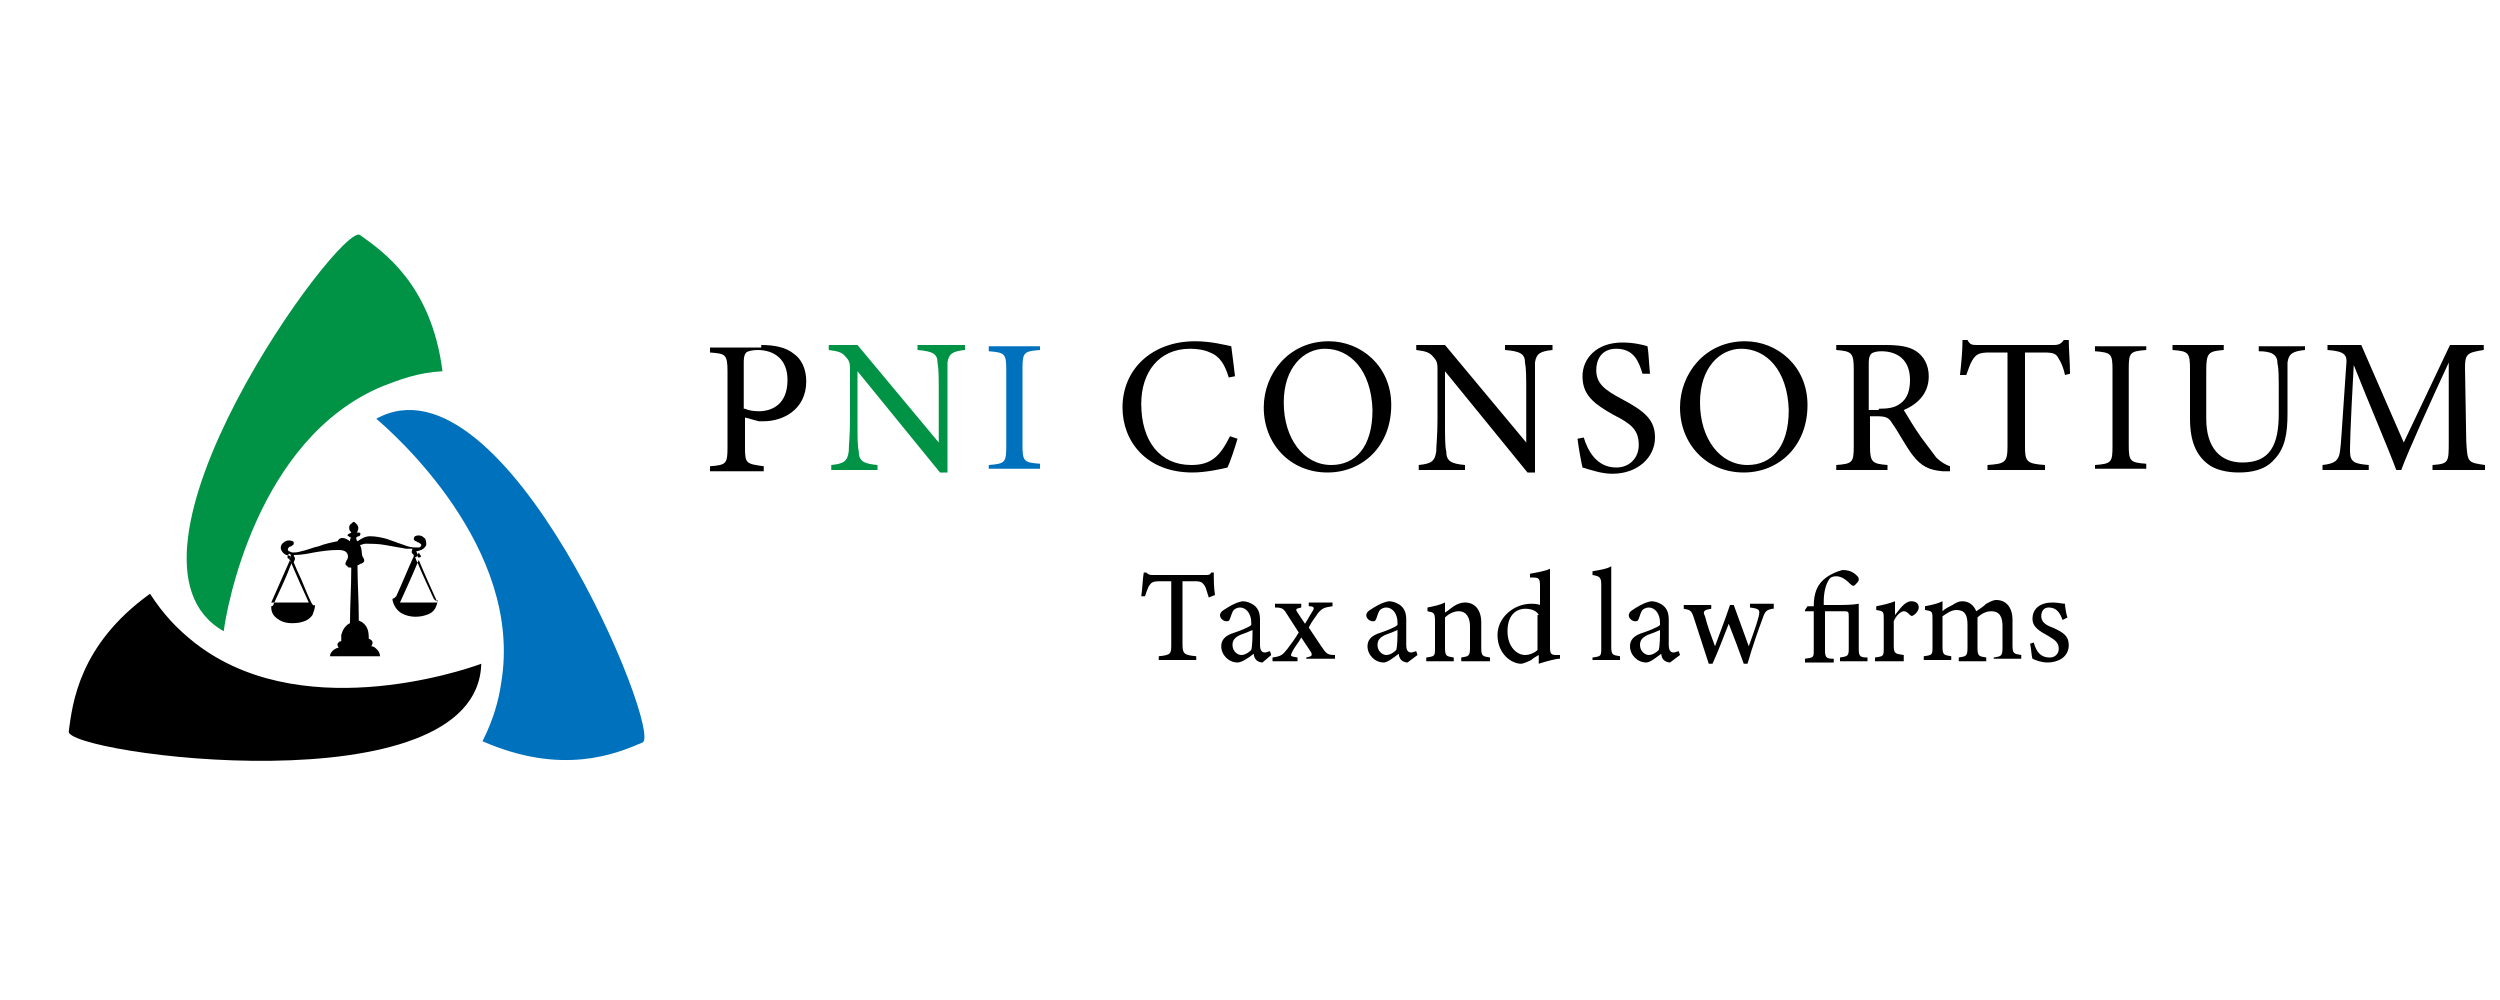 <?xml version="1.0" encoding="utf-8"?>
<!-- Generator: Adobe Illustrator 28.1.0, SVG Export Plug-In . SVG Version: 6.00 Build 0)  -->
<svg version="1.1" xmlns="http://www.w3.org/2000/svg" xmlns:xlink="http://www.w3.org/1999/xlink" x="0px" y="0px"
	 viewBox="0 0 200 80" style="enable-background:new 0 0 200 80;" xml:space="preserve">
<style type="text/css">
	.st0{display:none;}
	.st1{display:none;opacity:0.19;fill:#0000FF;}
	.st2{fill:#0071BC;}
	.st3{fill:#009245;}
	.st4{fill:#020202;}
</style>
<g id="Layer_1" class="st0">
</g>
<g id="Layer_2">
	<g>
		<path class="st2" d="M30.1,33.5c1.3,1.1,11.8,10.3,10,21.1c-0.2,1.4-0.6,2.9-1.5,4.7c6.4,2.8,10.7,1,12.8,0.1
			C53.1,58.7,40.4,27.8,30.1,33.5z"/>
		<path class="st3" d="M17.9,50.5c0.2-1.7,2.6-15.4,12.7-19.6c1.3-0.5,2.8-1.1,4.8-1.2c-0.9-7-4.8-9.6-6.6-10.9
			C27.3,17.7,7.6,44.7,17.9,50.5z"/>
		<path d="M38.5,53.1c-1.6,0.6-14.8,5-23.2-1.9c-1.1-0.9-2.2-2-3.3-3.7c-5.7,4.1-6.2,8.8-6.5,11C5.1,60.3,38.2,64.8,38.5,53.1z"/>
		<g>
			<g>
				<path d="M60.9,27.6c1.1,0,2,0.2,2.6,0.7c0.6,0.4,1,1.2,1,2.2c0,2.3-1.9,3.2-3.4,3.2c-0.2,0-0.3,0-0.4,0l-1.1-0.3v2.4
					c0,1.3,0.1,1.3,1.5,1.5v0.4h-4.3v-0.4c1.3-0.1,1.4-0.2,1.4-1.5v-6.1c0-1.4-0.2-1.4-1.4-1.5v-0.4H60.9z M59.6,32.7
					c0.2,0.1,0.6,0.2,1.1,0.2c1,0,2.3-0.5,2.3-2.5c0-1.7-1.1-2.4-2.4-2.4c-0.4,0-0.8,0.1-0.9,0.2c-0.1,0.1-0.2,0.3-0.2,0.7V32.7z"/>
				<path class="st3" d="M77.2,28c-1,0.1-1.3,0.3-1.4,1c0,0.5,0,1.1,0,2.6v6.2h-0.6l-6.6-8.1v3.9c0,1.4,0,2.1,0.1,2.5
					c0,0.8,0.4,1,1.5,1.1v0.4h-3.7v-0.4c1-0.1,1.3-0.3,1.4-1.1c0-0.5,0.1-1.2,0.1-2.6v-3.9c0-0.4,0-0.7-0.3-1
					c-0.3-0.4-0.6-0.5-1.4-0.6v-0.4h2.3l6.5,7.8v-3.8c0-1.4,0-2.1-0.1-2.6c0-0.7-0.4-0.9-1.6-1v-0.4h3.8V28z"/>
				<path class="st2" d="M79.1,37.6v-0.4c1.3-0.1,1.4-0.2,1.4-1.5v-6.1c0-1.3-0.1-1.4-1.4-1.5v-0.4h4.1V28c-1.3,0.1-1.4,0.2-1.4,1.5
					v6.1c0,1.3,0.1,1.4,1.4,1.5v0.4H79.1z"/>
				<path d="M99,35.1c-0.2,0.7-0.6,1.9-0.8,2.3c-0.4,0.1-1.7,0.4-2.8,0.4c-3.7,0-5.6-2.5-5.6-5.2c0-3.1,2.4-5.3,5.8-5.3
					c1.3,0,2.4,0.3,2.9,0.4c0.1,0.7,0.2,1.6,0.3,2.4l-0.5,0.1c-0.3-1-0.7-1.7-1.5-2c-0.4-0.2-1-0.3-1.6-0.3c-2.5,0-3.9,1.9-3.9,4.4
					c0,3,1.5,4.9,4,4.9c1.6,0,2.3-0.7,3.1-2.3L99,35.1z"/>
				<path d="M106.3,27.3c2.6,0,5,2,5,5.1c0,3.3-2.3,5.4-5.1,5.4c-3,0-5.1-2.3-5.1-5.2C101.1,29.9,103.1,27.3,106.3,27.3z M106,27.9
					c-1.7,0-3.3,1.5-3.3,4.3c0,2.9,1.6,5,3.8,5c1.9,0,3.3-1.4,3.3-4.4C109.7,29.6,108,27.9,106,27.9z"/>
				<path d="M124.2,28c-1,0.1-1.3,0.3-1.4,1c0,0.5,0,1.1,0,2.6v6.2h-0.6l-6.6-8.1v3.9c0,1.4,0,2.1,0.1,2.5c0,0.8,0.4,1,1.5,1.1v0.4
					h-3.7v-0.4c1-0.1,1.3-0.3,1.4-1.1c0-0.5,0.1-1.2,0.1-2.6v-3.9c0-0.4,0-0.7-0.3-1c-0.3-0.4-0.6-0.5-1.4-0.6v-0.4h2.3l6.5,7.8
					v-3.8c0-1.4,0-2.1-0.1-2.6c0-0.7-0.4-0.9-1.6-1v-0.4h3.8V28z"/>
				<path d="M131.4,29.9c-0.3-1-0.7-2-2.1-2c-1.2,0-1.6,0.9-1.6,1.7c0,1.1,0.7,1.6,2,2.3c1.9,1,2.7,1.7,2.7,3.1
					c0,1.6-1.4,2.9-3.4,2.9c-0.9,0-1.7-0.3-2.4-0.5c-0.1-0.4-0.3-1.5-0.4-2.3l0.5-0.1c0.3,1,1,2.4,2.6,2.4c1.1,0,1.8-0.8,1.8-1.8
					c0-1.2-0.6-1.7-2-2.4c-1.6-0.9-2.5-1.6-2.5-3.1c0-1.4,1.1-2.7,3.2-2.7c0.9,0,1.7,0.2,2,0.3c0.1,0.6,0.1,1.2,0.2,2.2L131.4,29.9z
					"/>
				<path d="M139.6,27.3c2.6,0,5,2,5,5.1c0,3.3-2.3,5.4-5.1,5.4c-3,0-5.1-2.3-5.1-5.2C134.4,29.9,136.4,27.3,139.6,27.3z
					 M139.3,27.9c-1.7,0-3.3,1.5-3.3,4.3c0,2.9,1.6,5,3.8,5c1.9,0,3.3-1.4,3.3-4.4C143,29.6,141.3,27.9,139.3,27.9z"/>
				<path d="M156,37.7c-0.2,0-0.4,0-0.6,0c-1.1-0.1-1.7-0.4-2.4-1.3c-0.6-0.8-1.1-1.8-1.6-2.5c-0.3-0.5-0.5-0.6-1.3-0.6h-0.5v2.4
					c0,1.3,0.2,1.4,1.4,1.5v0.4h-4.1v-0.4c1.3-0.1,1.4-0.2,1.4-1.5v-6.2c0-1.3-0.2-1.4-1.4-1.5v-0.4h3.9c1.1,0,1.9,0.1,2.5,0.5
					c0.6,0.4,1,1.1,1,2c0,1.3-0.8,2.2-2,2.7c0.3,0.5,0.9,1.5,1.4,2.2c0.6,0.8,0.9,1.2,1.2,1.6c0.4,0.4,0.8,0.6,1.1,0.7L156,37.7z
					 M150.3,32.7c0.8,0,1.3-0.1,1.7-0.4c0.6-0.4,0.8-1.1,0.8-1.9c0-1.7-1.1-2.3-2.3-2.3c-0.4,0-0.7,0.1-0.8,0.2
					c-0.1,0.1-0.2,0.3-0.2,0.7v3.8H150.3z"/>
				<path d="M165.2,30c-0.1-0.5-0.3-1-0.5-1.3c-0.2-0.4-0.4-0.5-1.2-0.5h-1.5v7.5c0,1.2,0.1,1.4,1.6,1.5v0.4H159v-0.4
					c1.4-0.1,1.6-0.2,1.6-1.5v-7.5h-1.4c-0.8,0-1.1,0.1-1.4,0.6c-0.2,0.3-0.3,0.7-0.5,1.2h-0.5c0.1-0.9,0.2-1.9,0.2-2.8h0.4
					c0.2,0.4,0.4,0.4,0.8,0.4h6.1c0.4,0,0.6-0.1,0.8-0.4h0.4c0,0.7,0.1,1.8,0.1,2.7L165.2,30z"/>
				<path d="M167.6,37.6v-0.4c1.3-0.1,1.4-0.2,1.4-1.5v-6.1c0-1.3-0.1-1.4-1.4-1.5v-0.4h4.1V28c-1.3,0.1-1.4,0.2-1.4,1.5v6.1
					c0,1.3,0.1,1.4,1.4,1.5v0.4H167.6z"/>
				<path d="M184.4,28c-1,0.1-1.3,0.3-1.4,1c0,0.4,0,1,0,2.4v1.7c0,1.6-0.2,2.8-1.1,3.7c-0.7,0.8-1.8,1-2.8,1
					c-0.9,0-1.9-0.2-2.5-0.7c-0.9-0.7-1.4-1.8-1.4-3.6v-3.9c0-1.4-0.1-1.5-1.4-1.6v-0.4h4.1V28c-1.2,0.1-1.4,0.2-1.4,1.6v3.9
					c0,2.3,1.1,3.5,2.9,3.5c2.2,0,2.9-1.4,2.9-3.9v-1.6c0-1.4,0-2-0.1-2.4c0-0.7-0.4-1-1.5-1v-0.4h3.7V28z"/>
				<path d="M194.6,37.6v-0.4c1.3-0.1,1.3-0.2,1.3-1.9l0-6.3c-1.3,2.8-3.3,7.2-3.8,8.6h-0.4c-0.5-1.4-2.3-5.6-3.4-8.4
					c-0.3,5.4-0.3,6.6-0.3,6.9c0,0.9,0.4,1,1.5,1.1v0.4h-3.7v-0.4c0.9-0.1,1.3-0.3,1.4-1.1c0.1-0.7,0.1-1.2,0.5-6.9
					c0.1-0.8-0.1-1.1-1.5-1.2v-0.4h2.7l3.4,7.8l3.7-7.8h2.7V28c-1.3,0.2-1.5,0.3-1.5,1.4l0.1,5.9c0.1,1.7,0.1,1.7,1.5,1.9v0.4H194.6
					z"/>
			</g>
		</g>
		<g>
			<path d="M28,43.3c0-0.1,0-0.2,0.1-0.3c-0.1,0-0.1,0-0.2-0.1c-0.1,0-0.1-0.1-0.1-0.1c0,0,0.1-0.1,0.1-0.1c0,0,0.1,0,0.2-0.1
				c0,0,0-0.1-0.1-0.1c-0.1-0.2-0.1-0.5,0.1-0.6c0.2-0.2,0.2-0.2,0.4,0c0.2,0.2,0.2,0.4,0.1,0.6c0,0,0,0.1-0.1,0.1
				c0.1,0,0.1,0,0.2,0c0.1,0,0.2,0.1,0.1,0.2c0,0.1-0.1,0.1-0.1,0.1c0,0-0.1,0-0.2,0.1c0,0.1,0,0.2,0.1,0.3c0,0,0,0,0,0
				c0.3-0.2,0.6-0.4,1-0.4c0.5,0,0.9,0.1,1.3,0.2c0.6,0.2,1.1,0.4,1.7,0.6c0.3,0.1,0.6,0.1,0.9,0.1c0,0,0,0,0,0
				c0.1,0,0.2-0.1,0.2-0.2c0-0.1-0.1-0.1-0.2-0.2c0,0-0.1,0-0.2-0.1c-0.1,0-0.2-0.1-0.2-0.2c0-0.1,0.1-0.2,0.1-0.2
				c0.2-0.1,0.5-0.1,0.7,0.1c0.2,0.1,0.2,0.4,0.2,0.6c-0.1,0.2-0.2,0.3-0.4,0.4c-0.1,0-0.2,0.1-0.4,0.1c0.1,0.2,0.2,0.4-0.1,0.5
				c0.1,0.1,0.1,0.3,0.2,0.4c0.4,1,0.9,2,1.3,2.9c0.1,0.1,0.1,0.2,0.3,0.1c0,0.3-0.1,0.5-0.2,0.7c-0.2,0.3-0.4,0.4-0.7,0.5
				c-0.6,0.2-1.3,0.2-1.9-0.1c-0.4-0.2-0.7-0.6-0.8-1.1c0,0,0-0.1,0-0.1c0,0,0,0,0,0c0.1,0,0.2-0.1,0.3-0.2c0.5-1.1,0.9-2.1,1.4-3.2
				c0,0,0-0.1,0-0.1c-0.2-0.2-0.2-0.2-0.1-0.5c-0.2,0-0.3,0-0.5,0c-0.6-0.1-1.1-0.2-1.7-0.3c-0.5-0.1-1.1-0.1-1.6-0.1
				c-0.1,0-0.3,0.1-0.4,0.1C29,44,28.9,44.3,29,44.5c0,0.1,0.1,0.1,0.1,0.2c0.1,0.2,0,0.3-0.2,0.4c-0.1,0-0.1,0-0.2,0.1
				c-0.1,0-0.1,0-0.1,0.1c0,1.3,0.1,2.7,0.1,4c0,0.1,0,0.2,0,0.3c0,0.1,0.2,0.1,0.3,0.2c0.4,0.3,0.5,0.7,0.5,1.2c0,0,0,0.1,0,0.1
				c0.3,0.1,0.4,0.3,0.2,0.6c0.2,0,0.3,0.1,0.5,0.3c0.1,0.1,0.2,0.3,0.2,0.5c-1.3,0-2.7,0-4,0c0-0.3,0.3-0.6,0.7-0.7
				c-0.1-0.1-0.1-0.2-0.1-0.3c0.1-0.1,0.1-0.2,0.3-0.2c0-0.2,0-0.3,0-0.5c0.1-0.4,0.3-0.7,0.6-0.9c0.1,0,0.1-0.1,0.1-0.1
				c0-1.4,0.1-2.8,0.1-4.3c0-0.1,0-0.1-0.1-0.1c-0.1,0-0.2,0-0.2-0.1c-0.2-0.1-0.2-0.2-0.1-0.4c0-0.1,0.1-0.1,0.1-0.2
				c0.1-0.2,0-0.5-0.2-0.6c-0.2-0.1-0.4-0.1-0.6-0.1c-0.7,0-1.3,0.1-1.9,0.2c-0.5,0.1-1,0.2-1.6,0.2c0,0,0,0,0,0
				c0,0.1,0.1,0.2,0.1,0.3c0,0.1-0.1,0.2-0.1,0.3c0.1,0.2,0.2,0.5,0.3,0.7c0.4,0.8,0.7,1.7,1.1,2.5c0.1,0.1,0.1,0.3,0.3,0.2
				c0,0.3-0.1,0.5-0.2,0.8c-0.3,0.4-0.6,0.5-1,0.6c-0.6,0.1-1.3,0.1-1.8-0.3c-0.3-0.2-0.5-0.5-0.5-0.9c0,0,0-0.1,0-0.1c0,0,0,0,0,0
				c0.1,0,0.2-0.1,0.2-0.2c0.5-1.1,1-2.1,1.4-3.2c0,0,0-0.1,0-0.1c-0.2-0.2-0.2-0.3,0-0.5c-0.1,0-0.2-0.1-0.4-0.1
				c-0.2-0.1-0.3-0.2-0.4-0.4c-0.1-0.2,0-0.5,0.2-0.6c0.2-0.2,0.5-0.2,0.7-0.1c0.1,0,0.1,0.1,0.1,0.2c0,0.1-0.1,0.1-0.2,0.2
				c-0.1,0-0.2,0.1-0.2,0.1c-0.1,0.1-0.1,0.2,0,0.3c0.1,0,0.2,0.1,0.3,0.1c0.2,0,0.4,0,0.7-0.1c0.5-0.1,0.9-0.3,1.4-0.4
				c0.5-0.2,1-0.3,1.5-0.4C27.2,42.9,27.6,43,28,43.3C28,43.3,28,43.3,28,43.3z M24.7,48.2c-0.5-1.1-1-2.2-1.5-3.4
				c-0.5,1.1-1,2.3-1.5,3.4C22.7,48.2,23.6,48.2,24.7,48.2z M32,48.2c1,0,2,0,3,0c-0.5-1.1-1-2.2-1.5-3.4C33,46,32.5,47.1,32,48.2z
				 M23.1,44.3c0,0.1-0.1,0.1-0.1,0.2c0,0.1,0,0.2,0.1,0.2c0,0,0.1,0,0.1-0.1C23.3,44.5,23.3,44.3,23.1,44.3z M33.5,44.2
				c0,0.1-0.1,0.1-0.1,0.2c0,0.1,0,0.2,0.1,0.2c0.1,0,0.1,0,0.2-0.1C33.7,44.5,33.6,44.4,33.5,44.2z"/>
		</g>
		<g>
			<g>
				<path d="M96.7,47.8c-0.1-0.3-0.2-0.7-0.3-0.9c-0.2-0.3-0.3-0.4-0.8-0.4h-1v5c0,0.8,0.1,0.9,1.1,1v0.3h-3v-0.3c1-0.1,1-0.2,1-1
					v-5h-0.9c-0.6,0-0.7,0.1-0.9,0.4c-0.1,0.2-0.2,0.5-0.3,0.8h-0.3c0.1-0.6,0.1-1.3,0.2-1.9h0.2c0.2,0.2,0.3,0.2,0.6,0.2h4.1
					c0.3,0,0.4,0,0.5-0.2h0.2c0,0.5,0,1.2,0.1,1.8L96.7,47.8z"/>
				<path d="M101,53c-0.2,0-0.4-0.1-0.5-0.2c-0.1-0.1-0.2-0.3-0.2-0.5C99.8,52.7,99.3,53,99,53c-0.7,0-1.3-0.6-1.3-1.3
					c0-0.5,0.3-0.8,0.8-1c0.6-0.2,1.4-0.5,1.6-0.7v-0.2c0-0.7-0.4-1.2-0.9-1.2c-0.2,0-0.4,0.1-0.5,0.2c-0.1,0.1-0.2,0.4-0.3,0.7
					c-0.1,0.2-0.1,0.2-0.3,0.2c-0.2,0-0.5-0.2-0.5-0.5c0-0.1,0.1-0.3,0.3-0.4c0.3-0.2,0.9-0.6,1.5-0.7c0.3,0,0.6,0.1,0.9,0.3
					c0.4,0.3,0.5,0.7,0.5,1.2v2c0,0.5,0.2,0.6,0.4,0.6c0.1,0,0.3-0.1,0.4-0.1l0.1,0.3L101,53z M100.2,50.4c-0.2,0.1-0.7,0.3-1,0.4
					c-0.4,0.2-0.6,0.4-0.6,0.8c0,0.5,0.4,0.8,0.7,0.8c0.3,0,0.6-0.2,0.8-0.4C100.2,51.6,100.2,50.9,100.2,50.4z"/>
				<path d="M104.5,52.9v-0.3c0.4-0.1,0.5-0.1,0.4-0.4l-0.8-1.2c-0.2,0.4-0.5,0.7-0.7,1.1c-0.2,0.4-0.2,0.4,0.4,0.5v0.3h-2v-0.3
					c0.7-0.1,0.8-0.2,1.2-0.7c0.3-0.4,0.6-0.8,0.9-1.3l-0.9-1.4c-0.3-0.5-0.4-0.6-1-0.6v-0.3h2.1v0.3c-0.4,0.1-0.5,0.1-0.3,0.4
					l0.6,0.9c0.2-0.3,0.4-0.7,0.6-1c0.2-0.3,0.1-0.4-0.3-0.4v-0.3h1.9v0.3c-0.6,0.1-0.8,0.1-1.2,0.6c-0.1,0.2-0.4,0.5-0.7,1.1l1,1.5
					c0.4,0.6,0.5,0.7,1.1,0.7v0.3H104.5z"/>
				<path d="M112.6,53c-0.2,0-0.4-0.1-0.5-0.2c-0.1-0.1-0.2-0.3-0.2-0.5c-0.4,0.3-0.9,0.7-1.2,0.7c-0.7,0-1.3-0.6-1.3-1.3
					c0-0.5,0.3-0.8,0.8-1c0.6-0.2,1.4-0.5,1.6-0.7v-0.2c0-0.7-0.4-1.2-0.9-1.2c-0.2,0-0.4,0.1-0.5,0.2c-0.1,0.1-0.2,0.4-0.3,0.7
					c-0.1,0.2-0.1,0.2-0.3,0.2c-0.2,0-0.5-0.2-0.5-0.5c0-0.1,0.1-0.3,0.3-0.4c0.3-0.2,0.9-0.6,1.5-0.7c0.3,0,0.6,0.1,0.9,0.3
					c0.4,0.3,0.5,0.7,0.5,1.2v2c0,0.5,0.2,0.6,0.4,0.6c0.1,0,0.3-0.1,0.4-0.1l0.1,0.3L112.6,53z M111.8,50.4c-0.2,0.1-0.7,0.3-1,0.4
					c-0.4,0.2-0.6,0.4-0.6,0.8c0,0.5,0.4,0.8,0.7,0.8c0.3,0,0.6-0.2,0.8-0.4C111.8,51.6,111.8,50.9,111.8,50.4z"/>
				<path d="M116.9,52.9v-0.3c0.6-0.1,0.7-0.1,0.7-0.8v-1.7c0-0.7-0.3-1.2-0.9-1.2c-0.4,0-0.8,0.2-1.1,0.5v2.4
					c0,0.7,0.1,0.7,0.7,0.8v0.3h-2.2v-0.3c0.7-0.1,0.7-0.1,0.7-0.8v-2.1c0-0.7-0.1-0.7-0.6-0.8v-0.3c0.5-0.1,1-0.2,1.4-0.4
					c0,0.2,0,0.6,0,0.8c0.2-0.1,0.4-0.3,0.7-0.5c0.3-0.2,0.6-0.3,0.9-0.3c0.8,0,1.3,0.6,1.3,1.6v2c0,0.7,0.1,0.7,0.7,0.8v0.3H116.9z
					"/>
				<path d="M124.7,52.7c-0.2,0-1,0.2-1.6,0.4c0-0.2,0-0.5,0-0.7c-0.2,0.1-0.5,0.3-0.6,0.4c-0.4,0.2-0.7,0.3-0.8,0.3
					c-0.8,0-1.9-0.8-1.9-2.3c0-1.4,1.3-2.5,2.7-2.5c0.1,0,0.5,0,0.7,0.1v-1.5c0-0.7-0.1-0.7-0.8-0.7v-0.3c0.5-0.1,1.2-0.2,1.6-0.4
					c0,0.4,0,0.8,0,1.3v5c0,0.5,0.1,0.6,0.5,0.6l0.3,0V52.7z M123.1,49.2c-0.2-0.4-0.7-0.5-1.1-0.5c-0.5,0-1.4,0.3-1.4,1.8
					c0,1.3,0.8,1.9,1.4,1.9c0.4,0,0.8-0.2,1-0.4V49.2z"/>
				<path d="M127.4,52.9v-0.3c0.7-0.1,0.7-0.1,0.7-0.8v-5c0-0.6-0.1-0.7-0.7-0.8v-0.3c0.6-0.1,1.2-0.2,1.5-0.4c0,0.5,0,1,0,1.5v4.9
					c0,0.7,0.1,0.7,0.7,0.8v0.3H127.4z"/>
				<path d="M133.6,53c-0.2,0-0.4-0.1-0.5-0.2c-0.1-0.1-0.2-0.3-0.2-0.5c-0.4,0.3-0.9,0.7-1.2,0.7c-0.7,0-1.3-0.6-1.3-1.3
					c0-0.5,0.3-0.8,0.8-1c0.6-0.2,1.4-0.5,1.6-0.7v-0.2c0-0.7-0.4-1.2-0.9-1.2c-0.2,0-0.4,0.1-0.5,0.2c-0.1,0.1-0.2,0.4-0.3,0.7
					c-0.1,0.2-0.1,0.2-0.3,0.2c-0.2,0-0.5-0.2-0.5-0.5c0-0.1,0.1-0.3,0.3-0.4c0.3-0.2,0.9-0.6,1.5-0.7c0.3,0,0.6,0.1,0.9,0.3
					c0.4,0.3,0.5,0.7,0.5,1.2v2c0,0.5,0.2,0.6,0.4,0.6c0.1,0,0.3-0.1,0.4-0.1l0.1,0.3L133.6,53z M132.8,50.4c-0.2,0.1-0.7,0.3-1,0.4
					c-0.4,0.2-0.6,0.4-0.6,0.8c0,0.5,0.4,0.8,0.7,0.8c0.3,0,0.6-0.2,0.8-0.4C132.8,51.6,132.8,50.9,132.8,50.4z"/>
				<path d="M141.8,48.7c-0.5,0.1-0.6,0.2-0.8,0.8c-0.3,0.8-0.8,2.2-1.2,3.6h-0.3c-0.4-1.1-0.8-2.2-1.2-3.2c-0.4,1-0.8,2.1-1.3,3.2
					h-0.3c-0.4-1.2-0.8-2.5-1.2-3.7c-0.2-0.6-0.3-0.6-0.8-0.7v-0.3h2.2v0.3c-0.6,0.1-0.7,0.2-0.5,0.6c0.2,0.8,0.5,1.6,0.8,2.4
					c0.4-1.1,0.8-2.1,1.2-3.3h0.3c0.4,1.1,0.8,2.2,1.2,3.3c0.2-0.6,0.6-1.6,0.8-2.4c0.1-0.5,0.1-0.6-0.7-0.7v-0.3h1.9V48.7z"/>
				<path d="M147.2,52.9v-0.3c0.6-0.1,0.7-0.1,0.7-0.7v-2.5c0-0.5,0-0.5-0.5-0.5h-1.4v3.1c0,0.6,0.1,0.7,0.7,0.7v0.3h-2.3v-0.3
					c0.7-0.1,0.7-0.1,0.7-0.7v-3.1h-0.7l0-0.1l0.2-0.3h0.5c0-1.1,0.3-1.8,1-2.3c0.4-0.3,0.9-0.5,1.3-0.6c0.7,0,1,0.3,1.2,0.5
					c0.1,0.1,0.1,0.2,0.1,0.3c0,0.1-0.2,0.3-0.3,0.4c-0.1,0.1-0.2,0.1-0.4-0.1c-0.2-0.2-0.6-0.6-1.1-0.6c-0.3,0-0.5,0.1-0.6,0.3
					c-0.2,0.3-0.4,0.9-0.4,1.7v0.3h0.8c0.8,0,1.5,0,2-0.1v3.6c0,0.6,0.1,0.7,0.7,0.7v0.3H147.2z"/>
				<path d="M152.3,52.9H150v-0.3c0.7-0.1,0.7-0.1,0.7-0.8v-2.2c0-0.7,0-0.7-0.6-0.8v-0.3c0.5-0.1,1-0.2,1.5-0.4c0,0.3,0,0.8,0,1.1
					c0.4-0.5,0.8-1.1,1.3-1.1c0.4,0,0.6,0.2,0.6,0.5c0,0.2-0.2,0.5-0.4,0.6c-0.1,0.1-0.2,0.1-0.3,0c-0.2-0.2-0.3-0.3-0.5-0.3
					c-0.2,0-0.6,0.3-0.8,0.8v1.9c0,0.7,0.1,0.7,0.8,0.8V52.9z"/>
				<path d="M159.5,52.9v-0.3c0.6-0.1,0.7-0.1,0.7-0.8v-1.7c0-0.7-0.2-1.2-0.9-1.2c-0.4,0-0.8,0.2-1.1,0.5c0,0.1,0,0.2,0,0.4v2
					c0,0.7,0.1,0.7,0.7,0.8v0.3h-2.2v-0.3c0.6-0.1,0.7-0.1,0.7-0.8v-1.8c0-0.8-0.2-1.2-0.9-1.2c-0.4,0-0.8,0.3-1.1,0.5v2.4
					c0,0.7,0.1,0.7,0.7,0.8v0.3h-2.2v-0.3c0.7-0.1,0.7-0.1,0.7-0.8v-2.1c0-0.7,0-0.7-0.6-0.8v-0.3c0.5-0.1,1-0.2,1.4-0.4
					c0,0.2,0,0.6,0,0.8c0.2-0.2,0.4-0.3,0.8-0.5c0.3-0.2,0.5-0.3,0.8-0.3c0.5,0,0.9,0.3,1.1,0.8c0.3-0.2,0.6-0.4,0.8-0.6
					c0.2-0.1,0.5-0.3,0.8-0.3c0.8,0,1.3,0.6,1.3,1.6v2c0,0.7,0.1,0.7,0.7,0.8v0.3H159.5z"/>
				<path d="M165,49.6c-0.2-0.6-0.5-1-1.1-1c-0.4,0-0.6,0.3-0.6,0.7c0,0.4,0.3,0.7,0.9,0.9c0.9,0.4,1.3,0.7,1.3,1.4
					c0,1-0.9,1.4-1.7,1.4c-0.5,0-1-0.2-1.2-0.3c-0.1-0.3-0.1-0.9-0.2-1.2l0.3-0.1c0.2,0.7,0.5,1.2,1.3,1.2c0.4,0,0.7-0.3,0.7-0.7
					c0-0.5-0.3-0.7-0.8-1c-0.7-0.4-1.3-0.7-1.3-1.4c0-0.8,0.6-1.3,1.6-1.3c0.4,0,0.8,0.1,1,0.1c0,0.2,0.1,0.9,0.2,1.1L165,49.6z"/>
			</g>
		</g>
	</g>
</g>
</svg>

